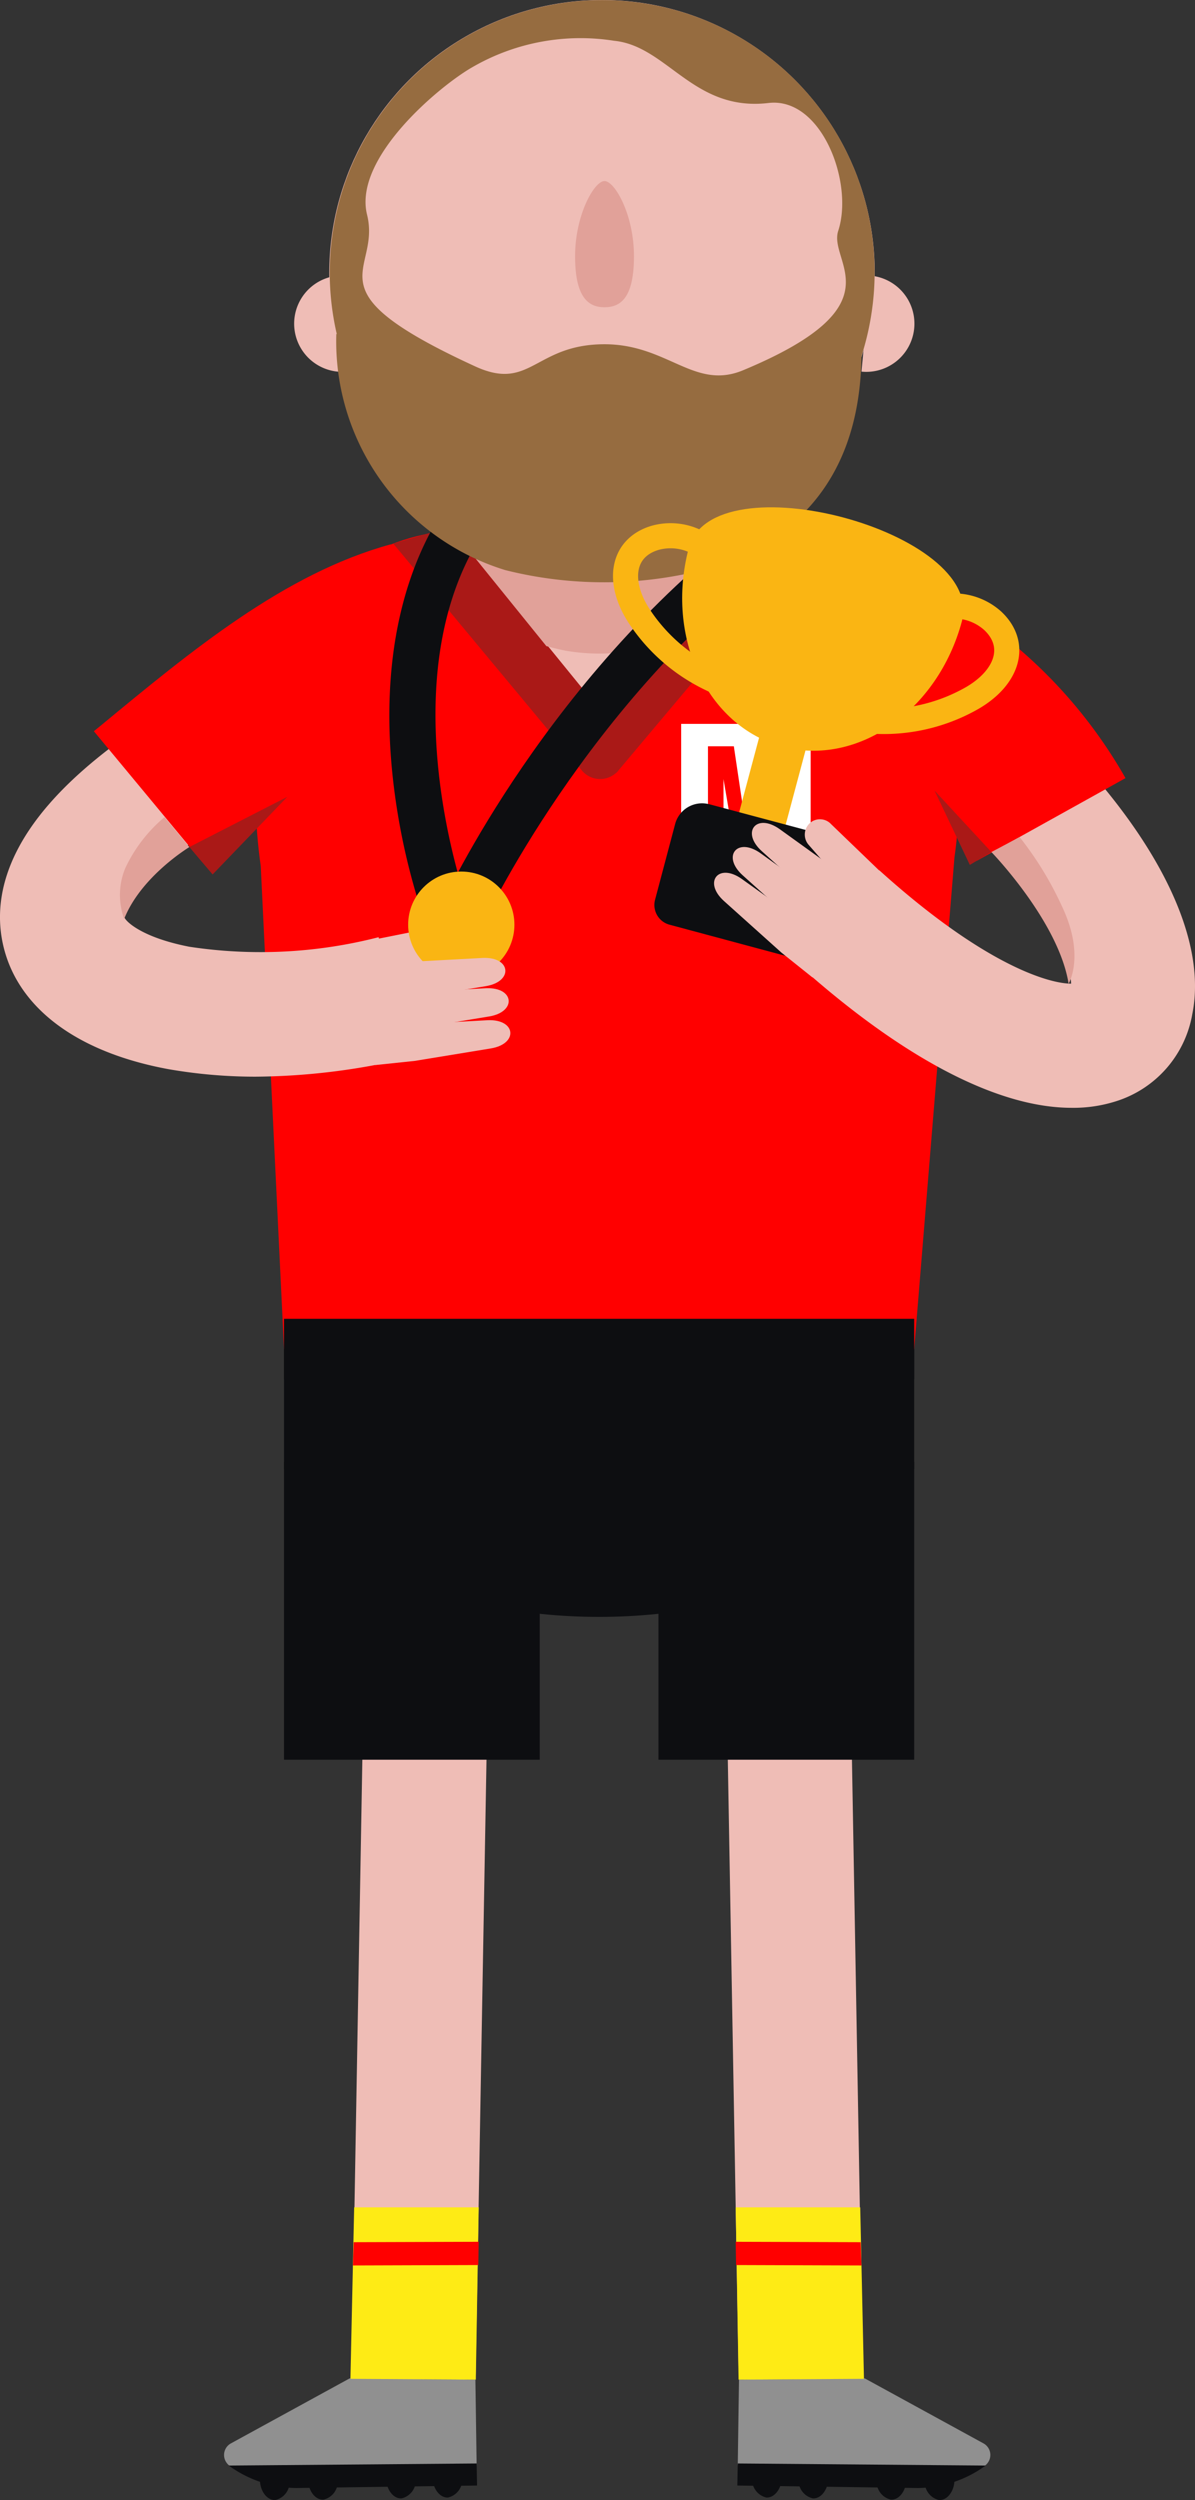 <?xml version="1.0" encoding="UTF-8"?> <svg xmlns="http://www.w3.org/2000/svg" width="81.275" height="170" viewBox="0 0 81.275 170"><rect x="0" y="0" width="81.275" height="170" fill="#333333" stroke="none"/><title>MVFF-home-win</title><g><g><rect x="49.808" y="112.791" width="8.442" height="48.617" transform="translate(-2.408 0.974) rotate(-1.01)" fill="#efbdb6"></rect><g><g><path d="M53.17,168.5c-.029.762-.509,1.355-1.045,1.327a1.257,1.257,0,0,1-.96-1.412Z" fill="#0d0e11"></path><path d="M56.332,168.559c-.028.762-.508,1.355-1.045,1.327a1.256,1.256,0,0,1-.96-1.412Z" fill="#0d0e11"></path><path d="M61.64,168.644c-.028.762-.508,1.355-1.045,1.327a1.257,1.257,0,0,1-.96-1.412Z" fill="#0d0e11"></path><path d="M64.915,168.672c-.028.762-.508,1.355-1.045,1.327a1.256,1.256,0,0,1-.96-1.412Z" fill="#0d0e11"></path></g><path d="M66.44,167.853l-16.263-.226.084-5.816,8.555-.085,8.047,4.405a.9.9,0,0,1,.4,1.2l-.008.014A.94.94,0,0,1,66.44,167.853Z" fill="#909090"></path><path d="M62.43,169.18l-12.282-.169.029-1.5,16.856.142h0A7.892,7.892,0,0,1,62.43,169.18Z" fill="#0d0e11"></path></g><polygon points="58.506 150.094 50.036 150.094 50.233 161.811 58.76 161.755 58.506 150.094" fill="#feeb15"></polygon><polygon points="58.591 154.047 50.064 154.018 50.036 152.437 58.534 152.465 58.591 154.047" fill="red"></polygon></g><rect x="44.784" y="99.413" width="17.392" height="20.244" fill="#0d0e11"></rect><g><rect x="4.25" y="132.862" width="48.617" height="8.442" transform="translate(-109.006 163.221) rotate(-88.99)" fill="#efbdb6"></rect><g><g><path d="M29.424,168.5c.029.762.509,1.355,1.045,1.327a1.257,1.257,0,0,0,.96-1.412Z" fill="#0d0e11"></path><path d="M26.262,168.559c.028.762.508,1.355,1.045,1.327a1.256,1.256,0,0,0,.96-1.412Z" fill="#0d0e11"></path><path d="M20.954,168.644c.028.762.508,1.355,1.045,1.327a1.257,1.257,0,0,0,.96-1.412Z" fill="#0d0e11"></path><path d="M17.679,168.672c.028.762.508,1.355,1.045,1.327a1.256,1.256,0,0,0,.96-1.412Z" fill="#0d0e11"></path></g><path d="M16.154,167.853l16.263-.226-.084-5.816-8.555-.085-8.047,4.405a.9.9,0,0,0-.4,1.2l.007.014A.943.943,0,0,0,16.154,167.853Z" fill="#909090"></path><path d="M20.164,169.18l12.282-.169-.029-1.5-16.856.142h0A7.892,7.892,0,0,0,20.164,169.18Z" fill="#0d0e11"></path></g><polygon points="24.088 150.094 32.558 150.094 32.361 161.811 23.834 161.755 24.088 150.094" fill="#feeb15"></polygon><polygon points="24.003 154.047 32.53 154.018 32.558 152.437 24.06 152.465 24.003 154.047" fill="red"></polygon></g><rect x="19.317" y="99.413" width="17.392" height="20.244" fill="#0d0e11"></rect><path d="M19.317,87.018V99.893h.254c1.609,5.7,10.475,10.052,21.175,10.052S60.313,105.6,61.922,99.893h.254V87.018Z" fill="#0d0e11"></path><path d="M62.176,91.733H19.317L17.735,58.9c-1.694-12.056,2.626-22.926,14.8-22.926H49.245c12.169,0,17.364,10.305,15.67,22.333Z" fill="red"></path><line x1="19.317" y1="91.733" x2="62.176" y2="91.733" fill="none" stroke="#0d0e11" stroke-miterlimit="10" stroke-width="4.114"></line><g><path d="M17.368,73.212a34.433,34.433,0,0,1-5.9-.509C5.792,71.659,1.924,69.061.541,65.363c-.876-2.372-1.13-6.127,2.738-10.617,2.626-3.049,6.89-6.126,12.734-9.176l3.9,7.511C10.084,58.191,8.362,61.805,8.475,62.4c.056.2,1.072,1.327,4.4,1.976a32.257,32.257,0,0,0,12.875-.649l1.976,8.216A45.672,45.672,0,0,1,17.368,73.212Z" fill="#efbdb6"></path><path d="M13.783,58.643l-7.4-8.922.452-.367c6.155-5.083,12.508-10.362,19.736-12.339L29.594,48.2c-4.828,1.3-10.193,5.76-15.388,10.051Z" fill="red"></path><path d="M24.85,64.007l5.224-1.044a1.06,1.06,0,0,1,1.27.79,1.015,1.015,0,0,1-.731,1.235L30.582,65l-5.11,1.5Z" fill="#efbdb6"></path></g><path d="M26.742,36.959,39.561,52.375a1.616,1.616,0,0,0,2.274.236l.013-.01a.879.879,0,0,0,.225-.226L55.089,36.9l-3.868-1.073-9.966-1.468L31.429,35.6Z" fill="#aa1917"></path><path d="M42.13,47.1,51.25,35.8l-20.809-.254,9.374,11.52a1.518,1.518,0,0,0,2.117.226A.656.656,0,0,0,42.13,47.1Z" fill="#efbdb6"></path><path d="M50.515,36.733a4.689,4.689,0,0,0-.225-.9L31.457,35.6c-.028.056-.056.141-.084.2a5.484,5.484,0,0,0-.2.734l5.986,7.4c.423.113.875.226,1.3.31a13.59,13.59,0,0,0,6.3-.4Z" fill="#e1a199"></path><path d="M28.973,62.878A45.184,45.184,0,0,1,26.686,52.6c-.791-7.765.706-14.4,4.348-19.172l2.484,1.864C25.867,45.4,31.824,61.607,31.881,61.777Z" fill="#0d0e11"></path><path d="M32.784,62.963l-2.823-1.3c.31-.65,7.426-16.009,21.543-26.456l1.835,2.485C39.9,47.66,32.841,62.821,32.784,62.963Z" fill="#0d0e11"></path><g><circle cx="31.373" cy="62.878" r="3.614" fill="#fab513"></circle><g><path d="M25.613,65.645l.282,2.484,1.977-.225,5.166-.847c1.892-.311,1.723-2-.2-1.92l-5.224.282Z" fill="#efbdb6"></path><path d="M25.839,67.706l.282,2.485,1.976-.226,5.167-.847c1.892-.311,1.723-2-.2-1.92l-5.224.282Z" fill="#efbdb6"></path><path d="M25.952,69.852l-.424,2.569,2.682-.282,5.167-.847c1.892-.311,1.723-2-.2-1.92l-5.224.282Z" fill="#efbdb6"></path></g></g><path d="M12.879,57.6l-1.694-2.033A10.145,10.145,0,0,0,8.531,59.01a4.739,4.739,0,0,0-.085,3.473C9.6,59.574,12.879,57.6,12.879,57.6Z" fill="#e1a199"></path><polygon points="12.879 57.598 14.46 59.462 19.542 54.182 12.879 57.598" fill="#aa1917"></polygon><circle cx="40.944" cy="18.55" r="18.55" fill="#efbdb6"></circle><path d="M23.608,25.27a3.277,3.277,0,1,1-.649-6.522h.028" fill="#efbdb6"></path><path d="M58.591,25.27a3.277,3.277,0,0,0,.649-6.522h-.028" fill="#efbdb6"></path><path d="M43.118,17.421c0,2.823-.9,3.472-2.005,3.472s-2-.677-2-3.472,1.3-5.111,2-5.111S43.118,14.6,43.118,17.421Z" fill="#e1a199"></path><path d="M43.965.254a18.527,18.527,0,1,0,15.27,21.293l.005-.032h0A18.5,18.5,0,0,0,43.988.258ZM57.009,15.7c-.7,2.146,4.179,5.054-6.494,9.487-3.3,1.355-5.11-1.779-9.4-1.779-4.743,0-5.025,3.247-8.809,1.5-11.491-5.28-6.352-6.3-7.341-10.306-.96-3.868,4.97-8.781,7.144-10.023a14.686,14.686,0,0,1,9.656-1.807C45.405,3.134,47.156,7.623,52.294,7,55.88,6.607,58.082,12.423,57.009,15.7Z" fill="#966c40"></path><path d="M22.874,22.7A16.274,16.274,0,0,0,34.365,38.766a27.566,27.566,0,0,0,14.456-.283c5.873-2.117,9.882-6.606,9.77-14.936-3.9,5.563-16.574,9.544-16.574,9.544S27.476,26.06,22.874,22.7Z" fill="#966c40"></path><path d="M72.877,75.329c-5.054,0-11.576-3.416-18.748-9.882l5.676-6.268c7.228,6.522,11.6,7.708,13.044,7.708-.057-1.807-2.259-7.115-10.334-14.032l5.506-6.409c9.374,8.046,14.286,16.46,13.072,22.5a7.563,7.563,0,0,1-5.167,5.93A9.526,9.526,0,0,1,72.877,75.329Z" fill="#efbdb6"></path><path d="M66.44,58.53a21.7,21.7,0,0,0-12.847-10l3.021-11.181A33.121,33.121,0,0,1,76.548,52.911Z" fill="red"></path><path d="M67.428,57.937l1.92-1.017a23.007,23.007,0,0,1,2.908,4.772c1.553,3.3.423,5.2.423,5.2C72,62.652,67.428,57.937,67.428,57.937Z" fill="#e1a199"></path><polygon points="63.56 53.758 67.428 57.937 65.96 58.812 63.56 53.758" fill="#aa1917"></polygon><g><path d="M46.328,49.194v8.611c0,1.468,3.077,4.8,4.4,4.828h0c1.327-.028,4.405-3.359,4.405-4.828V49.222H46.328Z" fill="#fff"></path><path d="M49.91,50.745H48.151v7.743h1.056V52.974l.939,5.514h1.173l.821-5.631v5.631h1.174V50.745h-1.76l-.822,5.514Z" fill="red"></path></g><g><g><path d="M65.423,42.239c-1.637,6.1-7.115,9.91-12.225,8.526s-7.962-7.425-6.353-13.5S67.061,36.14,65.423,42.239Z" fill="#fab513"></path><rect x="48.094" y="51.416" width="8.922" height="3.275" transform="matrix(0.258, -0.966, 0.966, 0.258, -12.262, 90.141)" fill="#fab513"></rect><path d="M48.257,54.69l7.087,1.892a1.941,1.941,0,0,1,1.383,2.371l-1.355,5.111a1.39,1.39,0,0,1-1.693,1l-.029-.008h0l-8.1-2.174a1.389,1.389,0,0,1-1-1.693l.008-.029h0l1.355-5.111a1.893,1.893,0,0,1,2.3-1.367Z" fill="#0d0e11"></path></g><path d="M49.951,46.784a12.1,12.1,0,0,1-6.494-4.912c-1.525-2.372-1.129-4.659,1.129-5.309a3.937,3.937,0,0,1,3.3.593" fill="none" stroke="#fab513" stroke-miterlimit="10" stroke-width="1.707"></path><path d="M58.139,48.9a12.127,12.127,0,0,0,7.99-1.44c2.428-1.412,3.106-3.642,1.384-5.252a3.95,3.95,0,0,0-3.219-.96" fill="none" stroke="#fab513" stroke-miterlimit="10" stroke-width="1.707"></path></g><path d="M60.369,59.744l-3.84-3.7a1.032,1.032,0,0,0-1.459-.065l-.009.009a1.059,1.059,0,0,0-.056,1.468l3.5,4.009Z" fill="#efbdb6"></path><g><path d="M58.845,60.7l-1.553,1.948L55.739,61.41l-3.925-3.53c-1.44-1.3-.367-2.625,1.214-1.5l4.236,3.049Z" fill="#efbdb6"></path><path d="M57.518,62.313l-1.553,1.948-1.553-1.242-3.9-3.5c-1.439-1.3-.367-2.626,1.215-1.5l4.235,3.049Z" fill="#efbdb6"></path><path d="M56.275,64.064l-1.016,2.4L53.141,64.77l-3.9-3.5c-1.44-1.3-.367-2.626,1.214-1.5l4.263,3.049Z" fill="#efbdb6"></path></g></g></svg> 